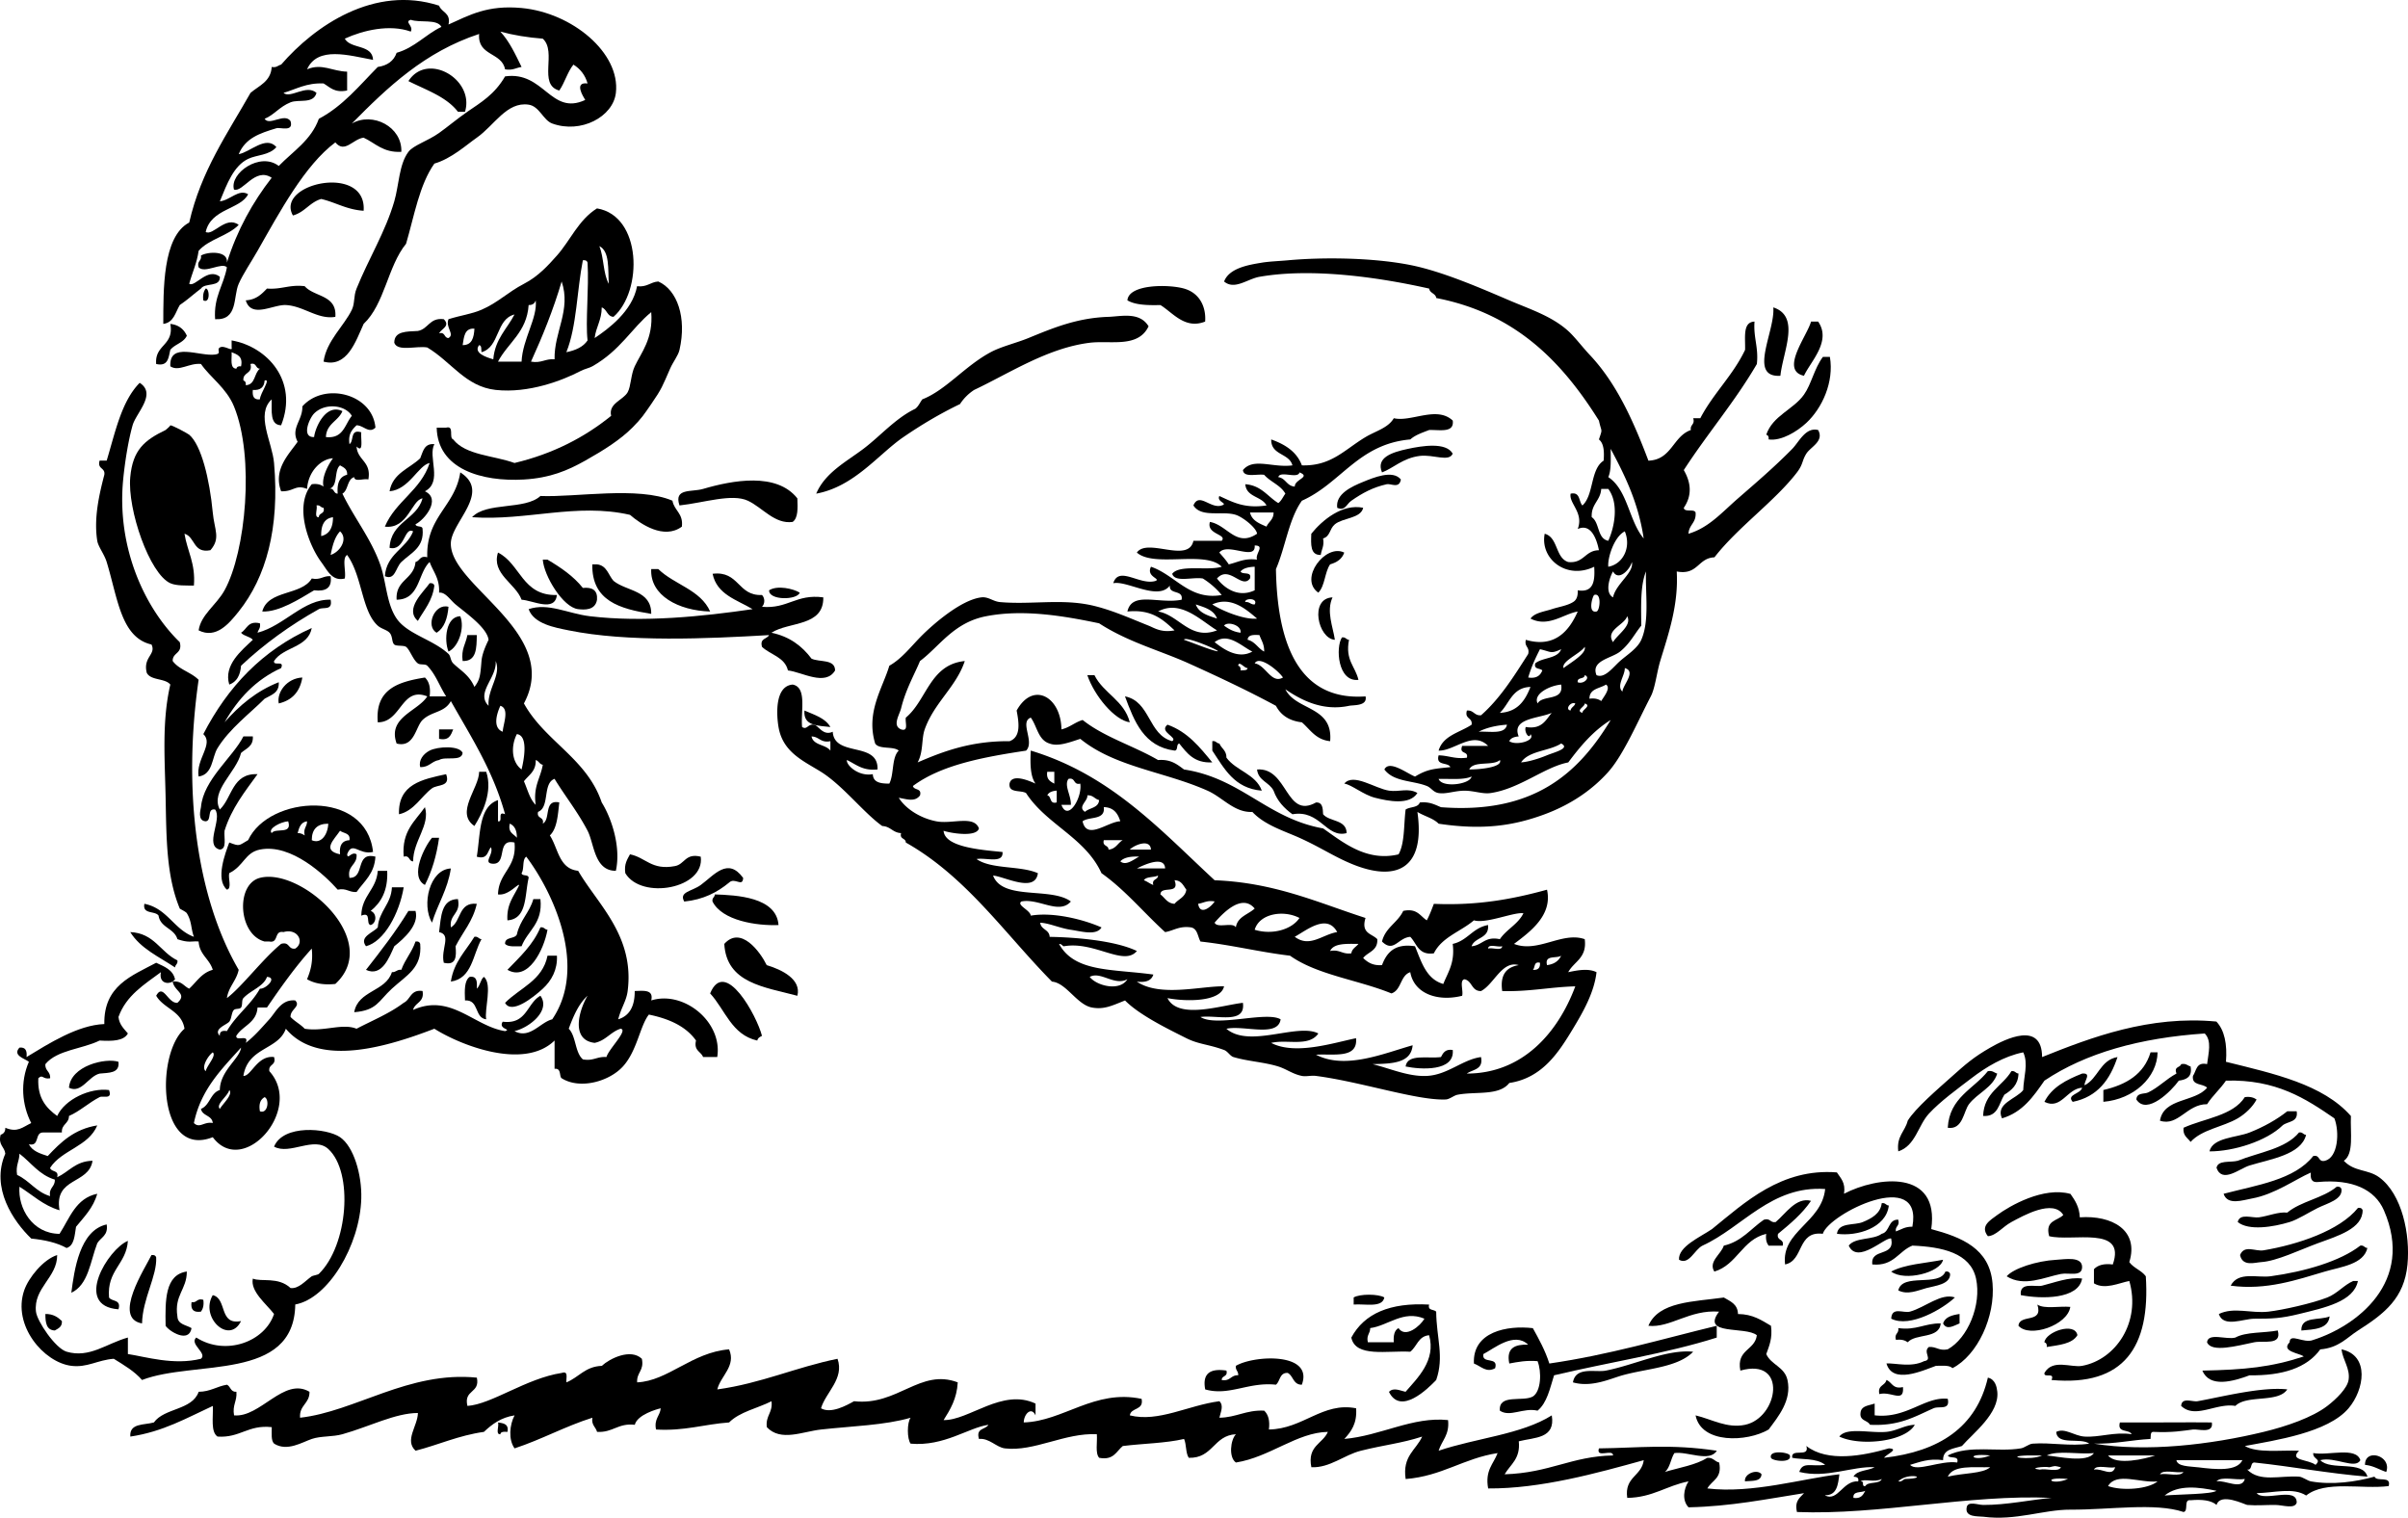 <svg xmlns="http://www.w3.org/2000/svg" viewBox="0 0 322.08 202.998"><path d="M67.555 10.218c5.222-.752 6.089 5.305 10.721 3.152-.262-.458-1.555-2.443.315-2.207-.327-1.145-.985-1.958-1.892-2.522-.8.987-1.158 2.415-1.892 3.468-2.909-.783-.27-5.181-2.207-6.937-2.046-.16-3.942-.472-5.676-.945 1.215 1.309 2.009 3.037 2.838 4.73-.74.1-1.184.498-2.208.314-.422-2.309-3.711-1.754-3.468-4.729-7.274 2.396-12.229 7.11-17.027 11.982 2.776-1.606 6.76.435 6.622 3.783-2.447.135-3.464-1.16-5.044-1.892-1.431.163-2.518 2.158-3.784.631-4.081 3.038-7.419 9.262-10.405 14.504-.867 1.52-1.955 3.123-2.522 4.413-.76 1.726-.055 4.905-3.154 4.73-.213-3.051 1.154-4.522 1.577-6.937-.669-.732-2.933.869-3.784 0-.26-.891.444-.817.315-1.577.944-.553 3.684-.661 3.469.947 1.385-4.396 3.462-8.1 5.991-11.352-2.232-1.484-3.86 2.015-5.045 1.577-.622-2.181 3.505-5.082 5.991-3.154 1.917-1.972 4.333-3.445 5.36-6.306 3.23-1.709 5.427-4.452 7.883-6.936 1.287-.185 2.141-.802 2.522-1.892 2.451-.702 3.852-2.455 5.991-3.468-.584-1.099-2.858-.506-4.099-.947-.925.269.411.794 0 1.577-2.826-1.016-6.383-.177-8.828.945.785 1.423 3.692.722 3.784 2.838-3.268-.607-7.42-1.865-8.829 1.261 2.016-.84 3.352.268 5.36.315v2.522c-1.709.344-2.287-.445-3.153-.945-2.306-.099-3.647.767-5.36 1.261.932.813 3.059-1.201 4.415 0-.405 1.524-2.377.821-3.468 1.261-1.505.606-2.184 1.68-3.469 2.207.618 1.002 2.685-.852 3.469.315.432 1.499-1.373.789-1.892.946-2.223.671-4.149 1.31-5.044 3.469 1.544-.271 3.639-2.546 5.044-.947-.987 1.128-2.618 1.016-3.783 1.577-1.911.92-2.8 3.256-3.784 5.676 1.362-.122 2.538-1.715 3.784-.946-1.003 2.027-4.972 1.903-5.676 5.045.98.575 2.692-2.236 4.415-.947-1.444 1.5-3.991 1.895-5.36 3.469-.233 1.657-.861 2.922-1.261 4.413.793.486 2.459-2.246 4.099-.945.08 1.446-1.977.755-2.522 1.577-.958.722-1.83 1.533-2.837 2.207-.593.984-.804 2.35-2.207 2.522.017-4.443-.137-11.664 3.468-13.557 1.583-6.931 5.125-11.902 8.198-17.342 1.131-.972 2.709-1.495 2.838-3.468.659.134.834-.217 1.261-.315C42.095 3.454 50.068-2.049 58.73.756c.329.932 1.596.926 1.261 2.522C62.8 2.02 65.197.645 69.765 1.071c6.758.628 13.231 6.008 12.612 11.351-.372 3.204-4.681 5.494-8.513 4.099-1.208-.44-1.707-2.306-3.154-2.522-2.922-.439-4.593 2.78-6.937 4.414-1.388.967-3.391 2.808-5.675 3.469-2.004 2.831-2.688 6.981-3.784 10.721-2.459 3.006-2.859 8.071-5.675 10.719-1.05 2.29-2.189 5.898-5.36 5.046.378-2.77 2.749-4.779 3.783-6.937.424-.883.203-1.777.631-2.838 1.611-3.994 3.849-7.563 5.045-11.666.63-2.166.624-4.929 1.892-6.622.654-.873 2.58-1.442 4.099-2.522 1.12-.796 2.422-1.897 3.784-2.838 1.824-1.26 3.625-2.29 5.042-4.727z" clip-rule="evenodd" fill-rule="evenodd"/><path d="M62.195 14.947h-.945c-1.555-2.018-4.247-2.901-6.622-4.099 2.545-3.964 8.893-.211 7.567 4.099zM48.637 28.19c-2.27-.147-3.718-1.118-5.675-1.577-1.545.451-2.208 1.787-3.784 2.207-2.412-4.305 9.912-6.977 9.459-.63zM44.854 42.379c-2.36.396-4.234-1.459-6.622-1.577-1.721-.085-4.615 1.834-5.36-.63 1.392-.081 2.117-.826 2.838-1.577 1.939.153 3.012-.561 5.044-.315 1.273 1.46 4.327 1.139 4.1 4.099zM27.512 38.595c.514-.055.637 2.063-.315 1.577-.101-.731.05-1.211.315-1.577zM161.2 43.01c-2.726 1.085-4.344-1.211-5.991-2.208-1.722.04-3.362 0-4.414-.63.177-2.181 5.505-2.16 7.567-1.577 2.18.62 2.97 2.56 2.83 4.415zM237.19 41.118c3.683 1.202 1.283 5.905.946 9.144-4.4.271-.67-6.002-.95-9.144zM153.63 43.64c-1.403 2.949-5.093 1.861-7.882 2.207-5.641.701-10.768 4.095-15.45 6.307a6.4 6.4 0 00-1.892 1.891c-2.641 1.27-5.112 2.734-7.567 4.415-3.328 2.277-6.572 6.638-11.666 7.567 1.18-2.801 4.018-4.266 6.306-5.99 2.268-1.71 4.288-4.088 6.937-5.36.426-.311.63-.842.946-1.261 3.162-1.239 5.671-4.44 9.144-6.307 1.421-.764 3.41-1.223 5.045-1.891 3.286-1.343 6.501-2.703 10.72-2.838 1.65-.054 4.15-.716 5.35 1.26zM243.18 43.01c1.819 2.622-.995 5.321-1.892 7.251-3.265-.721.443-5.353.946-7.251h.94zM22.782 43.324c1.132.13 1.813.711 2.208 1.577-.421.946-1.603 1.13-2.208 1.893-.25 1.011-.262 2.259-1.892 1.891-.221-2.638 2.422-2.413 1.892-5.361z" clip-rule="evenodd" fill-rule="evenodd"/><path d="M30.98 45.532c4.796.839 8.959 5.456 6.622 11.351-1.529-.047-1.239-1.914-1.261-3.468-2.184 2.013.069 5.692.315 8.513.762 8.738-1.078 15.295-4.729 19.864-1.312 1.642-3.034 3.697-5.36 2.522.314-2.114 2.372-3.379 3.468-5.36 2.846-5.141 4.045-17.825 1.261-24.594-1.022-2.486-3.172-3.868-4.414-5.676-1.562-.17-2.952 1.073-4.099.315-.178-3.343 3.891-1.291 5.991-1.577.97-.131.132-.645.631-.945.611-.367 1.762.663 1.577 0-.002-.315-.002-.629-.002-.945zm.63 3.784c.07-.247.265-.367.631-.316.288-1.338-.515-1.587-1.261-1.892.054.893-.272 2.163.63 2.208zm.947 1.577c.246.069.366.263.315.63 1.314-.052 1.1-1.632 1.892-2.207-.626-.004-.401-.861-1.261-.631.331 1.383-1.067 1.035-.946 2.208zm1.261 1.261c-.089.824.115 1.356.946 1.261.013-.798 1.548-2.825.63-2.522-.059.886-.548 1.343-1.576 1.261zM243.81 47.739h.947c.573 3.376-1.046 6.865-3.153 8.828-1.262 1.175-3.388 2.457-5.045 2.208.052-.367-.069-.562-.315-.631.857-2.548 3.645-3.368 5.045-5.36.99-1.396 1.37-3.486 2.53-5.045z" clip-rule="evenodd" fill-rule="evenodd"/><path d="M28.142 73.594c-2.345.454-2.006-1.776-3.468-2.207.378 2.354 1.499 3.967 1.261 6.937-1.034-.021-2.339.052-3.154-.315-2.787-1.256-5.754-9.865-5.359-14.188.333-3.663 1.912-4.944 4.729-6.306.082-.04.716-.631.63-.631.307 0 2.355 1.12 2.523 1.261 1.619 1.366 2.733 5.959 3.153 10.405.221 2.337 1.085 3.444-.315 5.044zM56.52 66.658c-1.479.208-1.947 4.144-5.044 3.784 1.43-3.405 4.815-4.855 5.991-8.514-1.5.292-2.741 3.562-5.36 3.783.413-2.423 2.65-3.025 4.099-4.414.376-.885.512-2.01 1.892-1.892-.906 1.704 1.161 5.041-1.261 6.306 2.233 1.051-.08 3.833-1.261 4.415.071.455.941.11.945.63.243 2.499-1.544 3.175-2.838 4.415-.758.728-.83 2.508-2.207 1.893.233-3.025 2.861-3.655 3.783-5.992-1.211-.675-1.094 2.682-3.153 2.208.159-3.52 3.618-3.74 4.414-6.622zM194.31 60.667c-.49 1.178-2.576.086-4.413.315-2.266.282-3.528 1.636-5.045 2.207-.847-1.991 1.329-2.698 3.468-3.152 1.85-.397 5.09-.937 5.98.63zM178.86 67.919c-.264-1.853 1.952-2.852 3.469-3.469 1.367-.557 3.962-1.66 5.045-.314-.219 1.274-1.344.505-1.893.63-1.848.42-3.225 1.158-4.73 2.207-.66.449-.82 1.421-1.9.946zM106.02 69.81c-2.395.337-4.046-1.936-5.991-2.838-2.139-.99-5.843.273-9.144.631-.792-2.352 1.605-1.754 3.153-2.207 3.985-1.168 9.833-2.248 12.612 1.261.05 1.313.11 2.632-.63 3.153zM91.203 70.441c-2.405 1.779-5.521-.353-6.937-1.577-7.149-1.641-13.849.831-21.125.315 1.918-2.076 7.064-.924 9.144-2.838 4.674.201 13.079-1.333 17.657.63.237 1.342 1.474 1.682 1.261 3.47z" clip-rule="evenodd" fill-rule="evenodd"/><path d="M182.33 67.919c-.303 1.438-2.72 1.325-3.785 2.207-.738.612-.598 1.605-1.575 1.893.183 1.022-.216 1.466-.315 2.207-1.416.048-1.316-1.417-1.263-2.838 1.46-1.806 4.15-4.055 6.95-3.469zM179.8 73.909c-.291.865-.994 1.318-1.893 1.577-.729 1.058-.683 2.891-1.575 3.784-2.67-1.857.99-6.608 3.46-5.361zM66.609 73.909c3.017 1.502 3.231 5.808 7.883 5.676-.284 2.336-3.212.721-4.729.63-.795-2.184-4.066-3.452-3.154-6.306zM72.601 74.855h.63c1.784 1.055 3.471 2.205 4.729 3.783 1.286-.129 1.989.323 1.893 1.577-.237 1.479-1.772 1.346-2.523 1.261-2.033-.228-4.592-4.484-4.729-6.621zM79.222 75.486h.631c1.328.143 1.512 1.431 2.207 2.207 1.738 1.415 5.077 1.23 5.045 4.415-4.159-.678-7.969-1.702-7.883-6.622zM87.104 76.116h.946c2.125 2.079 5.649 2.76 6.937 5.676-4.244-.117-8.074-2.157-7.883-5.676z" clip-rule="evenodd" fill-rule="evenodd"/><path d="M95.302 76.747c3.592-.438 3.329 2.978 6.622 2.838.404.415.404 1.163 0 1.577 3.458.304 4.556-1.75 8.197-1.261.059 3.946-4.567 3.208-6.937 4.729 2.435.508 4.097 1.789 5.36 3.468 1.069.508 3.142.012 3.153 1.577-1.291 2.172-4.464.19-6.306 0-.419-1.788-2.332-2.082-3.468-3.153-.334-1.174.664-1.018.946-1.576-8.259.482-18.921.973-26.801-.631-1.838-.375-4.661-.858-5.36-2.838 2.634-.893 5.228.592 8.198.947 7.139.852 15.099.027 21.756-.947-2.095-1.257-4.775-1.939-5.348-4.73zM44.223 77.063c.22 1.587-.655 2.078-2.208 1.891-1.967 1.171-4.713 2.94-6.937 2.838.757-2.921 5.25-2.107 6.622-4.415 1.189.243 1.508-.383 2.523-.314zM57.466 78.008c.366-.051.561.069.63.315-.252 2.06-1.368 3.256-2.207 4.729-1.852-1.621.833-3.938 1.577-5.044z" clip-rule="evenodd" fill-rule="evenodd"/><path d="M106.97 79.27c-.344 1.014-4.15 1.056-4.099-.315 1.1-.71 3.24-.215 4.1.315zM44.223 80.215c.301 1.524-.991.935-1.577 1.261-3.809 2.124-7.338 4.678-10.405 7.568-.1 1.267-.57 2.163-1.577 2.522-.792-2.633 1.685-4.584 3.153-5.992-.385-.455-1.203-.479-1.577-.945.806-.456.885-1.637 2.522-1.261.133.658-.216.835-.315 1.261 3.588-.933 6.176-4.544 9.776-4.414zM178.23 79.901c-.854 1.872.064 3.938.315 5.674-2.26-.139-3.45-5.559-.31-5.674zM59.988 81.162c-.134 1.547-.552 2.81-1.577 3.468-1.547-.837-.299-3.988 1.577-3.468zM61.564 82.423c.624 1.563-.232 4.108-1.576 4.729-.627-1.568-.347-4.688 1.576-4.729z" clip-rule="evenodd" fill-rule="evenodd"/><path d="M30.034 96.611c1.971-2.233 4.234-4.175 7.252-5.36.089 1.455-1.033 1.698-1.892 2.207-1.875 1.89-4.691 3.987-6.306 6.622-.762 1.242-.594 3.514-2.522 3.783-.391-2.294 2.059-4.361.63-5.674 3.255-6.31 7.897-11.231 14.504-14.19-.502 2.652-3.802 2.504-5.045 4.415-.125.755 1.437-.175.946.945-3.395 1.548-5.77 4.112-7.567 7.255zM62.511 84.945h1.261c-.019 1.768-.037 3.536-1.892 3.468-.225-1.591.431-2.301.631-3.468zM179.49 85.26c.508-.088.541.299.945.315-.537 2.746.854 3.559 1.262 5.36-2.78.317-3.07-4.358-2.21-5.675zM145.44 90.306h.946c1.225 2.453 3.982 3.375 4.729 6.306-2.04-.28-4.74-3.553-5.68-6.306zM40.439 90.62c-.312 1.895-1.368 3.047-3.154 3.469-.299-1.487 1.079-3.375 3.154-3.469zM150.48 93.143c3.414.686 3.07 5.128 6.306 5.991.83-.516-1.849-1.233-.63-2.207 2.711.967 4.33 3.026 5.99 5.045-2.434.121-3.382-1.242-4.413-2.522-.454.07-.109.94-.63.945-4.09-.54-5.38-3.869-6.63-7.247zM107.6 95.035c1.314.579 2.784 1 3.469 2.207-1.7-.193-3.65-.135-3.47-2.207zM58.727 97.557h1.892c-.305.747-.553 1.55-1.892 1.261v-1.261zM33.818 98.502c.087 1.349-.916 1.608-1.577 2.208-.62 2.591-4.153 5.081-2.838 7.567 1.67-1.589 1.644-4.873 5.045-4.729-1.677 2.317-3.463 4.525-4.415 7.567-.097.953.351 2.451-.63 2.522-2.114-.516.365-4.073-.631-5.36-1.148-.203-.389 1.502-1.261 1.576-1.163-.07-.653-1.632-.631-1.892.315-3.674 4.263-6.669 5.676-9.46.421-.008.841-.008 1.262-.008zM162.15 99.134c.511-.088.545.298.947.316.279.665.96.931.945 1.891 1.283 1.765 3.922 2.174 4.73 4.415-3.692-.303-5.021-2.968-6.623-5.36V99.13zM61.88 100.71c-.163 1.204-2.318.415-3.153.945-1.004.153-1.32.993-2.522.946-.246-.918.417-1.773 1.261-2.207 1.066-.554 3.978-.708 4.414.31zM168.14 102.92c4.136-.299 3.805 6.697 7.883 4.415.886-.047.909.771.946 1.575.859 1.031 3.116.667 3.152 2.523-2.752.708-3.52-3.174-7.253-2.523-1.094-.797-2.024-1.758-2.522-3.152-.56-1.14-2.06-1.32-2.21-2.85zM63.457 110.48c-2.617-1.774.619-5.041.631-7.252h.945c.905 2.65-.508 5.55-1.576 7.25zM59.672 103.55c.637 1.736-1.16 1.35-1.892 1.892-1.414 1.047-2.427 3.052-4.414 3.468-.139-4.03 3.114-4.67 6.306-5.36zM189.58 106.07c-1.041 1.663-3.878 1.088-5.677.63-1.55-.394-3.094-1.733-4.099-1.891 1.216-1.467 4.113.664 5.99.945 1.36.2 2.56-.41 3.79.31zM56.835 107.96c.733 2.419-1.584 4.508-1.577 7.252-.626-.004-.401-.86-1.261-.631-.291-3.44 1.541-4.76 2.838-6.62zM58.727 112.06c-.332 2.402-.967 4.5-1.892 6.306-2.131-1.118-.001-5.213.945-6.306h.947zM84.267 114.27c2.104.419 2.878 2.167 5.991 1.576 1.346-.23 1.375-1.777 3.468-1.261.597 4.268-7.93 5.821-10.089 2.207-.184-1.24.27-1.84.63-2.53zM60.303 116.16c-.423 2.835-1.76 4.756-2.522 7.251-1.421-2.37-.335-7.12 2.522-7.25zM91.519 120.58c-.747-1.301 1.032-1.35 2.207-2.208 1.815-1.326 3.617-3.771 5.676-.945-.074 1.315-1.118-.143-1.892.63-1.559 1.28-3.409 2.27-5.991 2.53zM50.529 116.48h1.261c.121 2.642-.816 4.229-2.207 5.36.827.29.827 1.6 0 1.891-.713-.127.167-1.848-1.261-1.261.05-2.69 2.019-3.45 2.207-5.99z" clip-rule="evenodd" fill-rule="evenodd"/><path d="M53.997 118.68c-.589 3.512-2.619 7.258-5.044 7.883-.969-1.276.983-1.813 1.576-2.522.172-2.245 1.775-3.06 1.892-5.36h1.576zM104.13 123.73c-2.936.117-7.548-.586-8.829-3.152-.089-.509.298-.542.315-.946 2.874.1 8.254.34 8.514 4.1zM61.25 120.26c.432 2.008-1.181 1.974-.946 3.783 1.402-.806 1.001-3.412 3.468-3.153-.51 2.329-1.883 3.793-2.838 5.676.128 1.389.085 2.607-1.576 2.207-.438-1.84 1.093-3.729-.63-4.1.278-2.04.251-4.38 2.522-4.42zM71.339 120.26h.945c.342 3.284-1.704 4.182-2.522 6.306-.838-.002-1.801.119-2.208-.315-.048-.993 1.278-.613 1.577-1.261.409-1.92 1.705-2.93 2.208-4.74zM55.574 121.84c.518 1.853-1.518 3.684-2.838 4.729-.668 1.496-1.664 4.138-3.784 3.154 1.984-2.535 3.962-5.077 5.675-7.883h.947zM72.285 124.04c.51-.088.543.298.946.316-.489 2.736-2.613 6.957-5.36 5.36 1.646-1.72 3.415-3.31 4.414-5.68zM17.422 124.67c3.227.138 4.03 2.697 6.306 3.785.088.51-.298.543-.315.945-2.142-1.43-4.621-2.52-5.991-4.73zM63.457 125.3c.509-.089.543.298.946.315-1.175 2.084-1.247 5.27-4.099 5.675.402-2.65 2.003-4.1 3.153-6zM106.65 133.19c-4.392-1.18-9.474-1.667-9.774-6.938 2.203-2.475 4.794 1.039 5.675 2.838 2.03.61 4.66 1.9 4.1 4.1zM55.574 125.93c.366-.05.561.07.63.315.274 3.241-1.811 4.176-3.784 5.991-1.822 1.676-1.996 2.902-5.044 3.152.527-2.94 4.21-2.726 5.044-5.36.566.04.666-.385 1.261-.313.495-1.39 1.415-2.36 1.893-3.78zM73.231 127.83h1.261c.09 1.882-.726 3.34-1.892 4.414-1.269 1.169-4.188 3.483-5.045 1.892 1.978-2.01 5.012-2.97 5.676-6.3zM23.413 130.98c-.487.757-2.231.776-1.892-.947-2.233 1.655-4.652 3.126-5.675 5.992.117 1.039.737 1.575 1.261 2.206-.561 1.017-2.113 1.041-3.783.946-2.322 1.146-5.689 1.248-7.252 3.153-.082.924.713.969.631 1.893-1.006.186-.975-.593-1.577 0-.134 2.655 1.063 3.98 2.522 5.044 1.029-2.231 4.395-3.801 6.937-3.469.487 1.337-.792.707-1.261.947-1.45.741-2.633 1.883-4.099 2.521.001 1.053-1.026 1.077-.946 2.207H5.756c-1.162-.006-.398 1.914-1.892 1.577.454.912 1.489 1.243 2.522 1.576 1.729-1.846 3.539-3.608 6.622-4.099-1.162 2.831-4.733 3.255-6.306 5.675.128.607 1.222.25.945 1.261 1.58-.731 2.462-2.162 4.73-2.207-.482 3.197-5.184 2.174-4.414 6.622-2.187-.65-3.612-2.063-5.36-3.152-.221 2.851 1.707 6.278 5.36 6.306 1.364-2.104 2.167-4.771 5.044-5.36-.53 1.886-1.751 3.083-2.837 4.414-.198 1.168-.219 2.513-1.261 2.838-1.284-.714-2.915-1.079-4.73-1.262-2.362-2.278-5.471-6.764-3.468-11.351-.097-.954-.976-1.126-.631-2.522.388-.137.647-.404.631-.945 1.641.684 2.298-.082 3.468-.631-1.243-2.417-1.5-5.463-.315-8.198-.604-.452-2.212-.849-1.261-1.892.831-.095 1.035.437.946 1.262 2.958-1.789 6.838-4.281 10.405-4.415-.089-5.135 3.653-6.437 6.937-8.198 1.078.51 2.243.92 2.522 2.22zM2.288 157.15c1.66.757 2.54 2.294 4.414 2.838-.208-1.153.683-1.21.63-2.208-2.102-.631-3.176-2.288-4.729-3.468-.013 1.04-.533 1.57-.315 2.84zM62.826 130.66c.985-.146 1.008.674.946 1.576.456-.386.478-1.203.946-1.576 1.186.93.035 4.462.315 5.676-1.607-.181-.925-2.648-2.838-2.523-.052-1.32-.109-2.64.631-3.16zM101.92 138.55c-.281.14-.564.276-.631.63-3.437-.768-4.289-4.119-6.306-6.306 1.993-4.85 6.266 3.03 6.936 5.68zM296.47 136.66c1.06 1.148 1.447 2.968 1.262 5.36 6.399 1.588 12.973 3.002 16.712 7.252-.098 2.215.435 5.06-.947 5.99 1.429 1.505 3.22 1.102 4.73 2.207 3.074 2.253 4.167 7.686 3.783 11.668-.434 4.496-3.036 6.54-6.621 8.828-1.463.933-2.563 2.323-5.045 2.521-1.805 2.505-5.089 3.528-9.459 3.469-2.146.798-5.333 1.729-6.306-.63 5.681-.113 9.197-.458 13.559-1.893-.608-.46-3.102-.662-1.893-1.892.016-1.305 1.893.215 3.153-.315 5.827-1.852 13.623-7.77 9.458-17.342-1.202-2.765-4.183-4.211-8.828-3.783-.83.095-1.034-.437-.945-1.262-2.039.876-4.812 2.916-7.883 3.468-1.219.22-3.268.96-3.783-.63 4.499-1.177 9.482-1.868 11.981-5.045.97-.234.605.865 1.575.63 1.742-.422 1.98-3.82 1.262-5.676-3.862-2.653-7.797-5.234-14.504-5.044-.761 1.131-1.787 1.996-2.522 3.153-2.701-.029-3.863 3.014-6.306 2.207.499-3.074 4.698-2.449 6.306-4.414-.561-.595-2.079-.233-1.892-1.576.473-.685.415-1.898 1.892-1.577.178-1.495.654-3.104-.314-4.1-8.664.587-15.898 2.601-21.441 6.307-1.468 2.106-2.913 4.233-5.676 5.044-.941-1.979 1.946-2.61 2.838-3.783.041-1.689.723-3.533 0-5.045-2.604.521-5.004 1.99-6.937 3.47-1.888 1.443-4.157 3.085-5.675 4.729-1.463 1.582-1.796 4.304-4.1 5.045-.256-2.043.91-2.663 1.262-4.099.997-1.646 4.017-4.23 5.99-5.99 1.696-1.513 2.781-2.487 5.044-3.784 1.98-1.134 6.925-3.608 6.938 1.262 6.55-2.63 14.34-5.6 23.32-4.75zM194.31 140.44c.283 2.915-4.306 2.625-6.306 2.208.247-1.75 2.976-1.02 4.73-1.261.29-.56.59-1.1 1.58-.95z" clip-rule="evenodd" fill-rule="evenodd"/><path d="M287.64 140.75h.945c-.045 3.343-3.169 6.272-7.251 6.622v-1.577c3.07-.71 5.44-2.12 6.31-5.04zM278.81 145.17c1.831-.902 2.073-3.393 4.414-3.783-.988 3.004-2.661 5.325-5.99 5.99-.893-.984 1.061-1.036 1.261-1.892-2.037.126-2.793 3.008-5.045 1.892.984-1.958 2.938-2.947 5.045-3.784 1.34-.12.24 1.02.33 1.57zM15.845 142.02c.192 1.559-1.28 1.453-2.522 1.576-1.504.363-2.428 2.718-4.099 1.893.223-2.95 4.91-4.03 6.621-3.47zM293 142.65c.254 1.41-.561 1.751-1.577 1.892-.961 1.354-4.273 4.679-5.674 2.521.042-.957 1.063-.699 1.575-.945 1.39-.666 2.441-1.807 3.783-2.522-.36-.991.495-.766.632-1.261.67-.14.84.21 1.27.31zM267.14 143.59c-.576 1.877-2.665 2.621-3.783 4.1-.732.966-.813 3.465-2.838 3.153.237-4.072 3.457-5.161 5.36-7.568.66-.13.84.22 1.26.32zM269.98 143.59c-.044 1.533-.93 2.224-1.893 2.838-.729 1.161-.813 2.971-2.838 2.838.118-3.141 2.566-3.95 3.784-5.991.51-.09.55.3.95.31zM301.83 147.06c-.523.987-1.504 1.926-2.522 2.522-1.977 1.161-4.798 1.479-6.306 3.154-.398-.547-1.066-.827-.945-1.892 2.821-1.277 6.601-1.598 8.198-4.099.72-.1 1.2.06 1.57.32zM307.19 148.64c.253 1.514-1.214 1.309-1.891 1.893-2.132 2.093-6.577 3.487-9.775 3.468.435-1.864 3.609-1.831 5.36-2.522 1.911-.754 3.668-1.742 5.045-2.838h1.27zM39.493 174.49c-.161 10.334-13.497 7.389-20.495 10.089-1.026-1.181-2.423-1.991-3.783-2.838-2.165.163-3.54 1.212-5.675.945-3.696-.459-7.907-5.405-6.307-10.089.59-1.728 2.586-4.154 4.414-4.729.021 3.009-3.192 4.382-2.837 7.567.142 1.277 2.593 4.916 4.099 5.36 3.074.907 5.349-1.111 8.197-1.893v2.207c2.345.358 6.16 1.542 9.774.631.893-.741-1.598-1.97-.63-2.838 3.916 2.5 9.16.59 10.405-3.152-1.028-1.338-3.203-3.03-2.837-4.73 1.124.474 3.383-.289 5.045 1.261 1.093.126 1.935-.941 2.838-1.576.108-.076.82-.192.945-.314 3.908-3.804 4.663-13.608 1.261-16.712-1.915-1.746-5.148.859-7.252-.314 1.236-3.002 7.04-2.483 8.829-1.261 1.805 1.231 2.929 4.974 2.838 8.196-.179 6.31-4.446 13.39-8.829 14.18zM308.45 151.79c-.653 2.668-4.805 3.253-7.567 4.1-1.324.405-3.655 2.449-4.415.314.188-1.073 1.84-.683 2.838-.946 2.854-1.139 6.401-1.587 8.198-3.783.51-.09.54.3.95.32zM245.7 156.83c.497.765 1.177 1.346.946 2.838 4.454-2.317 12.817-3.32 11.666 4.729 4.053 1.086 7.795 2.578 8.198 7.252.385 4.448-1.998 9.623-5.36 11.351-.405-.435-1.369-.312-2.207-.315-1.819.657-5.8 2.507-6.621-.314 1.187-.077 3.293.571 5.044-.315 1.214-.175-.242-1.219.632-1.893 1.015-.069 1.334.559 2.522.315 2.675-1.475 4.543-5.939 3.783-9.459-.745-3.45-4.574-4.248-8.514-4.413-1.879.748-2.468 2.786-5.36 2.522-.267-2.267 3.078-.918 2.523-3.47-.815-.241-4.51 3.541-5.676.947.859-1.137 3.271-.724 4.413-1.577 1.112-.255.809-1.925 2.208-1.893.261.892-.445.817-.315 1.577.7-.245 1.229-.662 2.207-.631 1.48-8.006-11.189-1.727-11.982.946-3.464-.417-2.504 3.59-5.044 4.1-.544-4.454 4.91-5.587 5.36-10.091-7.211-.482-11.057 5.128-16.396 7.568-1.068.508-1.811 2.667-3.153 1.891-.122-1.758 2.825-3.016 4.414-4.099 4.37-3.54 9.26-8.17 16.71-7.58zM313.18 159.04c.183 1.399-1.882 1.898-3.153 2.522-1.201.59-2.647 1.547-3.783 1.892-2.184.665-5.463 1.199-6.938 0 .265-1.233 1.932-.506 2.838-.631 1.268-.173 2.62-.768 3.784-.63 1.832-1.53 4.803-1.923 6.621-3.468.36-.04.56.08.63.32zM276.92 159.67c.605.866 1.206 1.737 1.262 3.152 4.299-.303 7.958 1.71 6.621 5.991.571.796 1.631 1.102 2.208 1.892.618 9.447-2.896 14.762-12.612 13.874.489-1.121-1.072-.189-.946-.945 1.112-1.929 3.563-.673 5.045-.947 4.466-.826 7.9-5.813 6.306-11.351-1.329.248-3.269 1.209-4.729.315v-1.892c.509-.542 1.318-.783 2.521-.63 1.836-5.264-5.448-3.013-8.514-3.785-.577-2.154 1.125-2.027 1.893-2.837-1.346-2.172-5.329.081-6.937.945-1.2.646-2.047 1.836-3.152 1.892-1.079-1.36.307-2.125 1.261-2.837 1.66-1.22 6.17-3.82 9.77-2.82z" clip-rule="evenodd" fill-rule="evenodd"/><path d="M242.23 160.62c-1.193 1.75-2.802 3.085-4.415 4.415-.234.97.866.605.631 1.577h-1.892c-.265-.367-.416-.846-.315-1.577-3.223.771-3.868 4.118-6.936 5.045-.85-1.325.92-2.326 1.26-3.468 2.394-.551 3.618-2.269 5.36-3.47.892-.26.817.445 1.578.315 1.34-1.12 2.74-3.38 4.73-2.84zM251.69 160.93c.51-.089.544.297.947.315-.352 3.014-4.257 4.146-6.938 3.783.194-1.57 2.35-1.095 3.468-1.577 1.09-.45 2.35-1.09 2.52-2.51zM315.38 161.56c.367-.051.561.07.632.315.005 2.459-3.314 3.431-5.992 4.414-2.36.868-5.505 2.395-7.566 2.522-.861.055-2.51.636-2.838-.945.582-1.425 2.049-.442 3.153-.631 4.57-.77 10.16-2.62 12.62-5.67zM14.269 163.77c.238 1.498-.795 1.727-1.261 2.521-.935 2.428-1.175 5.552-3.468 6.622.394-2.99 1.091-8.34 4.729-9.14zM17.106 165.98c-.218 3.145-2.825 3.901-2.522 7.567.367.58 1.673.22 1.261 1.577-6.068-.43-1.383-8.08 1.261-9.15zM316.65 166.92c-.503 2.2-3.523 2.518-5.677 3.153-3.718 1.096-7.84 2.541-12.611 1.891 1.023-1.948 3.542-1.011 5.36-1.261 4.489-.616 9.278-1.986 11.981-4.098.51-.08.54.31.95.32zM20.259 167.87c.367-.051.562.069.631.314.129 2.481-1.818 5.511-1.892 8.829-3.998-.69.419-7.4 1.261-9.14zM259.89 168.5c-.349 1.716-5.156 2.933-6.936 1.577 1.85-.99 4.57-1.11 6.94-1.58zM278.49 169.45c.009 1.393-1.757.737-2.838.947-2.163.42-4.928 1.787-7.251.314.894-1.054 3.997-2.061 6.621-2.207 1.15-.06 3.44-.5 3.47.95zM24.989 170.08c-.001 2.417-1.703 3.13-1.261 5.99.045 1.111 1.183 1.129 1.892 1.576-.354 2.073-3.013.413-3.468-.315-.06-3.43-.092-6.83 2.837-7.26z" clip-rule="evenodd" fill-rule="evenodd"/><path d="M260.84 170.39c.032 1.423-2.061 1.592-3.153 1.891-1.189.326-2.534.955-3.784.316.544-2.399 5.476-.409 6.306-2.522.35-.05.55.07.62.31zM278.49 171.02c-.476 2.784-5.447 2.747-8.198 2.207-.212-1.828 1.95-1.046 2.838-1.262 1.64-.4 3.64-1.2 5.36-.95zM315.38 171.34c-.557 2.774-4.481 3.578-7.883 4.415-2.41.592-3.631.631-5.99.63-1.451 0-4.118 1.24-4.73-.63 2.016-.978 4.306-.054 6.622-.315 1.93-.219 5.912-1.119 7.883-1.893 1.34-.526 2.243-1.685 3.468-2.207h.63zM28.458 173.23c1.961.456.77 4.064 3.784 3.469-1.583 3.23-5.552-.52-3.784-3.47zM185.16 173.54c-.261 1.422-2.534.829-4.1.947v-.947c.81-.49 3.3-.49 4.1 0zM261.47 173.54c-1.51 1.464-5.993 4.133-8.513 2.838.079-1.657 1.63-.692 2.522-.945 2.07-.59 4.13-2.51 5.99-1.9zM229.94 175.44c-3.948-.306-6.532 2.2-9.46 1.891 1.368-3.256 6.038-3.211 10.09-3.783.859.508 1.86.872 1.893 2.208 1.984.013 3.157.837 4.414 1.575.224 1.695-.249 2.694-.631 3.784.637 1.444 2.448 1.69 2.838 3.469.597 2.712-1.248 4.908-2.522 6.621-2.88 1.692-9.017 1.938-9.773-1.892 2.191.523 4.197 1.771 6.62 1.261 4.454-.937 5.762-9.056-.63-7.251-.548-2.861 1.954-2.672 2.206-4.73-1.49-1.24-7.53.09-5.05-3.16zM27.196 173.86c.101.731-.05 1.211-.315 1.577-.987.146-1.407-.274-1.261-1.262.759.12.686-.58 1.576-.32zM185.79 186.16c.598-.627 1.49-.154 2.208 0 1.595-1.846 4.103-4.199 3.152-7.568-1.454.121-1.627 1.525-2.522 2.208-3.082-.178-7.322.806-7.883-1.893 1.725-3.215 5.176-4.705 10.405-4.413-.217.847.651.607.946.945.033 3.546 1.096 6.002 0 9.144-1.15 1.2-4.77 4.75-6.32 1.58zm-2.52-8.52c.008.743-.543.93-.314 1.893h3.468c-.065-.907.08-1.603.632-1.893.929 1.409 2.932-.309 3.468-1.261-2.84-1.19-4.89.96-7.26 1.26zM272.5 174.49c.941.633 2.974.177 4.413.313-.357 2.462-5.468 4.205-6.936 2.522.15-1.64 3.36-.22 2.53-2.83zM6.071 175.75c1.06-.009 1.668.434 2.208.945.053.789-.485.986-.946 1.262-1.121-.04-1.27-1.04-1.262-2.21zM262.1 175.75v1.261c-.807.326-1.723.943-2.208 0 .29-.87 1.2-1.11 2.21-1.26zM311.6 176.07c-.19 1.702-2.051 1.734-3.784 1.893-.08-1.96 2.46-1.32 3.78-1.89zM259.58 177.01c-.197 2.113-3.317 1.307-4.413 2.522-.366-.264-.846-.415-1.577-.315-.261-.892.444-.817.315-1.577 2.43.33 3.54-.66 5.68-.63z" clip-rule="evenodd" fill-rule="evenodd"/><path d="M229.62 177.33v1.577c-6.782 2.152-14.547 3.323-21.757 5.045-.556 1.757-.934 3.69-2.207 4.729-1.923-.44-3.69.922-5.045 0-.192-2.294 3.064-1.139 4.414-1.892 1.111-.702 1.191-3.307.631-4.729-1.49-.124-2.633.102-3.784.315-.434-2.116.79-2.573 2.522-2.523-1.867-1.786-4.579.543-5.99 1.262-.239 1.396 2.062.251 1.576 1.892-1.17.644-1.846-.245-2.838-.63-.212-4.263 4.46-5.13 7.883-4.73.826 1.487 1.647 2.977 2.207 4.73 8.01-1.16 15.04-3.27 22.4-5.05zM277.86 178.59c-.711 1.182-2.474 1.311-4.1 1.576.052-.365-.07-.561-.315-.63.16-1.39 4.07-2.77 4.42-.95zM304.66 177.96c.58 2.045-1.894 1.317-3.152 1.576-2.254.462-5.729 1.432-6.307 0 .126-1.346 2.643-.302 3.783-.631 1.43-.79 3.84-.59 5.68-.95z" clip-rule="evenodd" fill-rule="evenodd"/><path d="M226.47 180.8c-2.059 2.118-6.129 2.225-9.46 3.152-1.592.443-4.111 1.665-6.621.946.367-2.167 2.984-1.296 4.413-1.576 3.87-.76 8.15-2.88 11.67-2.52zM174.13 185.21c-1.17.014-1.13-1.182-1.893-1.575-1.104-.054-.993 1.108-1.576 1.575-3.706-.396-6.226 1.545-9.459.631-.417-2.204.742-2.831 2.837-2.521.229.859-.626.635-.63 1.261 1.152.208 1.209-.683 2.207-.631.04-.564-.387-.665-.315-1.262 2.47-1.45 10.42-1.82 8.83 2.51zM252.32 184.58c.757.294.835 1.268 2.206.945.186 2.199-1.57.515-3.152.945-.28-1.21.77-1.11.94-1.88zM305.93 185.84c-1.205 1.843-5.42.677-6.938 2.207-2.565-.435-5.373 1.799-7.251 0 .075-1.214 1.5-.503 2.206-.63 3.25-.59 8.6-1.96 11.98-1.58zM260.52 187.1c.34 1.576-1.133.929-1.893 1.261-2.43 1.062-4.552 2.417-8.513 2.207-.317-.629-1.395-.498-1.261-1.577.072-.976 1.117-.982 1.891-1.261v1.577c4.27.49 6.7-2.54 9.77-2.21zM66.609 190.26c.732.107 1.478.204 1.261 1.262-.448-.027-.893-.053-.946.313-.683.06-.142-1.11-.315-1.57zM256.11 190.57c-1.256 2.274-7.306 2.91-10.089 1.577.971-1.303 4.133-.424 6.306-.63 1.4-.14 2.37-.88 3.78-.95zM239.4 194.67c.319 1.081-2.368.752-2.522.316-.33-1.08 2.36-.75 2.52-.32zM319.17 196.88c-.954-.306-1.689-.832-2.838-.945-.04-2.27 3.61-1.25 2.84.94zM235.61 197.19c-.056.997-1.248.856-2.208.947-.15-1.02 1.64-1.7 2.21-.95zM141.65 126.25c2.09 3.827 7.119 3.337 12.612 4.1-.239.812-1.007 1.096-2.207.945 3.097 2.109 8.611.573 11.667.631-.436 2.086-5.068 2.069-7.568 1.577 1.454 2.92 7.186.954 10.09.63.391 2.912-3.459 1.587-5.676 1.893 2.114 1.39 8.847-.813 10.721.315-.369 2.469-4.929.745-7.253 1.261 3.079 2.642 9.531-.813 12.298.63-1.274 1.846-4.232.74-6.308 1.262 3.229 1.673 8.334-.015 11.352-.63.257 2.777-2.983 2.061-5.359 2.206 3.952 2.062 9.211-.231 12.927-1.261-.208 2.419-2.79 2.463-5.36 2.522 2.346.581 4.795 1.694 7.253 1.577 2.796-.135 4.779-2.194 7.253-2.522.337 1.705-1.102 1.633-1.893 2.206 7.458-.004 12.192-5.463 14.504-11.666-3.374.094-6.2.736-9.775.63-.315-2.206.583-3.201 2.208-3.468-2.237-.655-3.304 2.579-5.044 3.468-1.286.024-1.161-1.362-2.208-1.575-.705.135-.127 1.554-.316 2.207-3.265.822-6.426-.27-6.937-3.154-1.354.433-1.168 2.406-2.522 2.839-4.398-1.803-9.938-2.464-13.558-5.045-4.132-.493-7.808-1.441-11.981-1.893-.378-.672-.385-1.717-1.261-1.892-1.591-.224-2.302.432-3.468.63-2.867-2.598-5.313-5.616-8.513-7.882-2.166-4.771-7.372-6.501-10.09-10.72-.733-.423-2.356.044-2.207-1.261.305-1.451 2.845-.273 3.468 0-.693-.989-.718-2.646-.63-4.415 10.733 3.245 17.332 10.626 24.594 17.342 8.088.319 13.82 2.996 20.18 5.045-.638 2.109.866 2.076 1.577 2.838.092 1.564-1.257 1.688-1.892 2.522.596.561 1.272 1.039 2.522.945.634-1.678 1.693-2.93 4.413-2.522.857 2.086 1.497 4.39 3.784 5.045.627-1.579 1.579-2.835 1.261-5.36 1.986-.433 2.673-2.163 4.729-2.522.166 1.849-1.776 1.587-2.207 2.838 1.452-.124 1.778-1.375 3.784-.945.885-1.322 2.426-1.988 3.152-3.469-1.289-.188-5.005 1.444-6.621.946-1.755 1.504-4.282 2.232-5.36 4.414-2.078.291-2.269-1.304-3.153-2.207-1.647.122-2.203 2.176-3.782.63.441-1.869 2.101-2.523 2.837-4.098 1.864-.395 2.254.688 3.153 1.261.371-.681.653-1.448.945-2.208 5.936.26 10.684-.667 15.134-1.891.771 3.432-2.299 5.661-4.413 7.251 3.18 1.255 6.461-1.694 9.459-.63.327 2.534-1.443 2.972-2.208 4.413 1.189-.247 2.672-.552 3.785 0-.316 2.752-1.812 5.346-3.153 7.568-1.922 3.186-4.11 6.587-8.514 7.252-1.373 1.76-4.498 1.098-6.937 1.576-.479.094-1.047.608-1.576.63-3.812.158-11.351-2.376-17.342-3.151-.657-.087-1.33.115-1.892 0-1.263-.261-2.042-.915-3.153-1.262-1.909-.595-4.092-.688-5.992-1.261-.461-.141-.751-.76-1.26-.947-2.076-.764-3.392-.745-5.045-1.575-2.499-1.256-6.278-3.095-8.198-5.046-1.731.684-2.786 1.241-4.414.946-2.02-.366-3.438-3.308-5.36-3.469-6.314-6.402-11.425-14.011-19.549-18.602-.004-.628-.86-.402-.63-1.262-1.113-.044-1.41-.903-2.523-.946-2.503-1.784-5.27-5.424-8.198-7.252-2.339-1.46-5.099-2.603-5.675-5.991-.268-1.569-.528-5.479 1.892-5.675 1.95.362 1.064 3.56 1.261 5.675.687.431.738-.424 1.576-.314.609.078 1.214 1.56 2.523.945.217 3.461 6.128 1.229 5.99 5.045-1.998.212-2.878-.694-4.098-1.262-.122.658 1.53 2.244 3.468 1.893.037 1.12 1.043 1.268 2.208 1.262.646-1.246.297-3.487 1.261-4.415-.738-.627-2.615-.117-3.153-.945-1.267-4.188.987-7.362 1.892-10.405 1.726-.976 2.924-2.62 4.414-4.099 1.307-1.298 5.1-4.702 7.882-5.044.96-.12 1.56.546 2.522.63 3.97.346 7.828-.393 11.667.315 2.774.512 5.657 1.827 8.198 2.838.777.31 1.684.966 3.469.63-1.524-1.417-3.032-2.853-6.306-2.522.617-2.765 4.211-.974 7.252-1.577.247-1.404-1.691-.621-1.577-1.892-1.558 2.085-5.729-.714-7.567-.315.745-2.403 3.596.363 5.676-.315.685-.304-1.309-.553-.63-1.891 3.331 1.16 5.143 4.534 9.459 3.783a10.502 10.502 0 00-2.523-2.208c-1.336-.24-3.734.582-4.099-.63.985-1.293 4.805-.364 6.622-.945-2.186-2.23-8.992.163-11.351-1.893 1.417-2.023 6.903 1.501 7.567-1.577h3.784c.765-.889-2.084-.844-1.576-2.522 2.331.413 3.514 3.458 6.306 1.577-.108-.821-1.925-2.226-2.838-2.522-1.799-.584-4.614.43-5.676-1.261.756-1.821 2.292.508 3.784 0 .932-.275-.731-.472-.315-1.261 1.737.785 3.332 1.713 6.306 1.261-.646-1.247-2.698-1.085-2.837-2.838 2.15.16 2.976 1.648 4.414 2.522.426-.309.63-.841.945-1.261-.642-1.145-2.005-1.568-2.837-2.522-1.021-.136-2.728.414-2.838-.631 1.4-1.707 4.001-.27 6.62-.63-.438-1.663-2.879-1.324-2.838-3.468 1.855.668 3.414 1.63 4.101 3.468 3.937.114 5.701-2.104 8.513-3.784 1.366-.816 3.023-1.215 3.783-2.522 2.338.547 5.737-1.695 7.883.315.221 1.692-1.727 1.216-3.153 1.261-.906.354-1.859.662-2.522 1.261-6.955.61-9.266 5.867-14.503 8.197-1.755 2.451-2.196 6.213-3.469 9.144.156 9.429 2.737 17.69 11.981 17.027.298 1.323-1.613 1.135-2.207 1.261-3.534.754-6.416-.778-8.514-2.207 1.434 2.876 6.4 2.218 5.99 6.937-1.913-.188-2.658-1.544-3.782-2.522-1.696-.196-2.82-.964-3.469-2.208-3.717-2.006-7.691-3.879-11.667-5.674-3.792-1.713-8.135-2.852-11.982-5.36-4.813-1.012-10.192-1.909-15.134-.945-4.347.847-6.227 4.051-8.828 5.99-.709 1.738-1.893 3.752-2.522 6.306-.225.912-1.227 2.345 0 2.838 1.059.323.491-.98.63-1.577 2.817-2.332 3.197-7.102 7.883-7.567-1.141 3.456-4.106 5.581-5.36 9.144-.453 1.287-.157 2.967-.946 4.415 3.522-1.523 7.208-2.882 12.297-2.838 1.527-.557 1.267-2.417.946-4.099 2.204-3.983 5.945-1.824 5.991 2.522 1.106-.26 1.783-.949 2.838-1.261 2.861 2.289 6.838 3.461 10.089 5.36 1.712-.136 2.56.593 3.469 1.262 7.662 1.166 11.112 6.544 18.604 7.883 2.556 1.771 5.766 4.508 10.09 3.468.839-1.473.688-3.937.945-5.99.558-.388 1.661-.229 1.893-.945 1.29-.137 2.02.291 2.838.63 12.396.941 18.385-4.525 22.701-11.667-2.337 1.447-4.058 3.51-5.677 5.676-3.174.606-6.504 3.537-10.404 4.099-1.06.151-2.196-.315-3.468-.315-1.323 0-2.444.479-3.468.315-.734-.118-.968-.703-1.577-.946-1.869-.746-4.428-.531-5.676-2.207.64-1.351 3.104.585 4.099.945 1.68-1.014 2.559-1.036 4.729-1.261-.342-.71-1.981-.119-1.575-1.577 1.342.024 2.204.529 3.783.316.234-.971-1.087-.384-.632-1.577h3.469c-2.038-2.069-4.513.689-6.62.631.587-2.04 2.84-2.413 4.413-3.468.152-.994-.968-.715-.63-1.893.922-.082.969.713 1.893.631 2.569-2.265 4.42-5.249 6.305-8.198.229-.965-.545-.928-.314-1.893 3.889 1.142 5.815-1.237 6.937-3.783-1.898.314-3.929 2.161-6.307.945.52-.779 1.87-.943 2.838-1.261.979-.322 2.048-.458 2.838-.945.467-.268.677-.793.631-1.577 2.126.34 2.326-1.247 2.207-3.152-3.729 1.8-7.276-1.079-6.622-4.415 1.823.489 1.396 3.229 3.152 3.784 2.107.214 2.225-1.559 4.101-1.577-.311-1.59-1.105-3.633-2.838-2.838.847-2.214-1.21-3.424-.946-4.729 1.326-.275 1.055 1.047 1.576 1.577 1.548-1.396 1.039-4.846 2.838-5.992.102-1.256.017-2.329-.63-2.836.514-1.543.364-.852 0-2.522-4.899-7.82-11.103-14.333-21.757-16.396-.092-.643-.853-.619-.946-1.261-6.536-1.473-15.616-2.817-22.701-1.577-1.619.284-3.323 1.813-4.729.631.675-1.825 3.351-2.24 5.045-2.522.982-.164 2.354-.213 3.468-.315 4.841-.445 11.462-.348 16.396.63 4.203.834 9.24 3.016 13.243 4.73 2.791 1.195 5.668 2.098 7.882 4.099.854.771 1.95 2.213 2.838 3.152 3.446 3.645 5.694 8.391 7.883 14.188 3.136-.123 3.259-3.257 5.676-4.098-.128-.761.576-.687.316-1.577h.945c1.729-3.317 4.367-5.722 5.99-9.144.058-1.624-.363-3.727 1.263-3.783-.162 2.158.559 3.433.313 5.674-2.941 5.046-6.638 9.337-9.774 14.188.965 1.667 1.146 3.371 0 5.046.082.654 1.386.086 1.578.63.118 1.38-.902 1.622-.947 2.838 2.718-.811 4.424-2.816 6.622-4.729 2.475-2.153 4.854-4.183 7.252-6.621.907-.924 1.791-2.95 3.468-2.522.824 1.506-.99 2.231-1.576 3.152-.604.949-.411 1.415-1.262 2.522-2.948 3.845-7.937 7.348-11.034 11.352-2.228.084-2.193 2.433-5.045 1.891.262 4.514-1.147 8.469-2.208 11.982-.458 1.516-.679 3.613-1.261 4.729-1.744 3.343-3.649 7.812-5.677 10.09-2.059 2.313-4.892 4.334-8.513 5.675-4.129 1.53-8.24 2.155-14.188 1.261-.727-.745-1.936-1.008-2.838-1.575 1.11 7.805-2.999 9.363-8.83 6.936-2.403-.999-4.123-2.199-6.936-3.468-2.043-.921-4.656-1.698-6.308-3.468-2.401.121-3.958-1.933-5.99-2.838-5.734-2.559-12.375-3.146-17.026-6.937-1.556.509-2.99 1.051-4.099.631-1.542-.456-1.673-2.321-2.522-3.469-1.553.569.564 3.227-.63 4.415-5.75.871-11.337 1.905-15.135 4.729.128.607 1.223.248.946 1.261-.676.896-1.68.523-2.838.315.825 1.357 2.747 2.714 5.045 3.153 2.087.399 5.019-.856 5.676.946-.342 1.234-3.864.615-4.729.315.154 2.16 4.814 2.54 7.882 2.838.14 1.611-2.23.712-3.468.945 1.964 1.398 5.875.853 8.198 1.892-.349 2.695-4.491.432-5.991.315 1.257 3.368 7.754 1.494 10.405 3.469-1.58 1.81-4.301-.472-6.622 0-.679.497 1.163 1.128 1.261 1.892 2.969-.515 7.039.501 9.459 1.576-.687 1.151-2.765.506-4.099.316-1.446-.207-2.919-.898-4.099-.947.096.956 1.216.887 1.261 1.893 3.279.049 8.729.47 11.667 1.893-1.761 2.107-5.689-1.377-9.774-.632-.21-.06-.27-.31-.59-.31zm73.47-62.43c2.6 1.71 2.751 5.869 4.73 8.198-.704-4.762-2.511-8.421-4.414-11.981 0 1.371.1 2.836-.32 3.783zm-44.14 0c1.01.146 1.111 1.2 2.207 1.261-.047-.971 2.198-1.261.631-1.893-.25.918-2.61-.285-2.84.632zm41.93 5.36c1.069.717.704 2.869 2.206 3.152.901-1.986 1.394-5.087 0-6.936h-.945c-.1 1.589-1.37 2.006-1.27 3.784zm-43.51 1.261c.281-.666.961-.933.945-1.893h-3.151c.26 1.106 1.26 1.476 2.21 1.893zm45.72 5.361c1.933-.33 3.103-2.562 2.207-4.73-1.42.69-2.33 3.553-2.21 4.73zm-52.03-1.893c.437.509.893.998 1.261 1.577 1.2-.271 2.091-.853 3.784-.631-.299-.785 1.126-1.901-.315-1.891.17 2.12-3.64-.451-4.73.945zm52.66 2.523c-.481.832-1.127 2.839 0 3.469.382-1.831 2.821-3.269 2.522-4.73-.26 1.021-1.79 2.626-2.52 1.261zm-49.82 0c.232.503 1.542-.072 1.262.945-1.099 1.478-2.76-1.847-4.415 0 .937 1.233 2.797 2.641 5.045 1.577v-3.152c-.8.033-1.5.178-1.89.63zm53.6 7.252c-.919 1.126-1.518 2.404-2.838 3.468-1.13.911-3.947 1.189-3.152 3.153 1.108.488 2.212-1.062 3.152-1.892.936-.825 2.322-1.671 2.838-2.838 1.123-2.542.527-6.195.63-9.144-.76 1.861-.66 4.597-.63 7.253zm-5.99-1.892c.455-.076.732-2.596-.315-2.207-.26.263-.86 2.463.32 2.207zm-45.72-.946c.505-.879-1.361-.872-1.261-.315.6-.071.7.355 1.26.315zm.32 1.891c-1.321-1.1-3.429-3.082-5.992-1.891 1.47.945 4.42 2.088 5.99 1.891zm-5.36 0c-.413-1.162-1.655-1.499-2.837-1.891.41 1.163 1.66 1.499 2.84 1.891zm-7.88-.945c2.796.466 4.295 3.899 7.883 2.522-2.1-1.243-4.86-4.182-7.88-2.522zm60.85 4.099c.572-1.014 2.586-2.236 1.891-3.468-.38 1.203-2.97 1.848-1.89 3.468zm-49.82-1.261c.167-1.029-1.775-1.559-2.207-.946.61.443 1.27.833 2.21.946zm.95.945c1.013.249 1.378 1.146 2.208 1.577.031-.978-.386-1.506-.631-2.207-.79-.046-1.54-.059-1.58.63zm-5.05 1.261c3.658 1.204-3.328-1.959-3.469-1.261 1.27.444 2.48.937 3.47 1.261zm.63-.945c1.063.835 3.094 2.362 5.044 1.261-1.49-.737-3.26-2.626-5.04-1.261zm46.67 3.468c.957-.731 3.097-1.938 2.838-2.838-.71.989-3.13 1.905-2.84 2.838zm-4.73 1.261c1.115.169 1.624-.267 1.892-.946-.294-.336-1.163-.097-.945-.945.969-.818 2.984-.589 3.468-1.893-1.445.665-1.306.34-2.837 0-.6 1.182-1.17 2.396-1.57 3.784zm-36.58-1.891c1.471.218 2.23 2.803 3.784 1.891-.62-.928-3.18-3.006-3.78-1.891zm-1.89.945c.371-.049.896.054.945-.315-.419.046-1.174-1.06-1.261-.314.24.069.36.263.31.629zm51.08 2.838c.025-.87 1.908-2.706.314-3.153.04.993-1.17 2.378-.31 3.153zm-5.99-1.261c.798.333 1.796-.664.945-.946-.03.596-1.04.219-.94.946zm-5.36 2.838c.688-1.205 3.541-.241 3.152-2.522-1.55.137-3.77 1.26-3.15 2.522zm6.94-.631c.731-.1 1.212.051 1.577.315.263-.497 1.361-1.757.63-2.207-.83.542-2.22.523-2.21 1.892zm-11.99 1.893c2.392-.13 3.391-1.654 4.099-3.469-2.45.066-2.81 2.228-4.1 3.469zm9.46-.316c.075-.45.52-.532.631-.945-.64-.278-1.41.816-.63.945zm1.58.316c-.047-.421 1.282-.952.315-1.261.05.419-1.28.951-.31 1.261zm-6.94 2.837c-.134.79-.901-.303-.63-.947 2.137.352 2.662-.91 3.468-1.891-1.687.765-5.425.69-4.414 3.152-.587.044-1.054.208-1.262.631.9.653 3.59-.065 2.83-.945zm-6.93-.315c1.502-.076 3.553.4 3.782-.945-1.47.11-2.75.404-3.78.945zm-86.71 2.527v-1.261c-1.317.266-1.489-.613-2.522-.631.25 1.214 1.89 1.044 2.52 1.892zm92.38 1.57c.903-.043 2.366-.488 3.468-.947.967-.4 3.183-.925 1.893-1.575-1.59 1.035-4.31.945-5.36 2.525zm-6.93.95c1.59.004 4.498-.324 4.1-1.262-.94.84-3.54.04-4.1 1.26zm-55.5 1.89v-1.577h-.945c-.15.99.39 1.29.94 1.58zm51.4-.63c.436 1.239 4.218.75 4.413-.315-1.09.49-2.87.28-4.41.32zm-49.19 3.47h-1.261c.867 2.333 2.824-1.006 2.522-2.836-.971.234-.606-.866-1.576-.632-.63.86.37 2.2.32 3.47zm-3.15-1.27c.607.128.249 1.223 1.261.947v-1.577c-.59.05-1.06.21-1.26.63zm5.04 2.21c.592-.564 1.821-.491 1.892-1.577-.6-.135-.792-.68-1.576-.631.11.76-1.37 1.53-.31 2.21zm-.32 1.26c.56 2.6 3.362.056 5.045 0-.324-1.043-.874-1.858-2.208-1.892.23 1.79-1.93 1.22-2.83 1.89zm3.47 3.79c.977-.074 1.226-.878 1.893-1.262h-2.523c-.23.86.63.63.63 1.26zm2.84 0h2.838c-.09-1.51-2.23-.62-2.84 0zm-1.26 1.57c.749.656 1.813-.283 2.522-.631-1.1-.05-2.02.09-2.52.63zm2.21.95h3.784c-.09-1.81-2.99-.4-3.78 0zm.94 1.58c.466.164.795.466 1.261.63-.23-.859.626-.634.63-1.261-.55.28-1.57.11-1.89.63zm2.21 1.89c.603.449.905 1.198 1.892 1.261.516-.64 1.439-.872 1.577-1.891-.406-.54-.652-1.241-1.577-1.262.75 2-1.84.67-1.89 1.89zm5.05 1.26c.249 1.632 1.743.411 2.207-.314-1.03-.19-1.47.21-2.21.31zm2.2 2.52c.352.806 2.439-.126 2.838.631.233-1.448 1.652-1.71 2.522-2.521-1.69-2.04-4.21.56-5.36 1.89zm5.36.95c2.344.73 4.978-.031 5.991-1.577-2.16-1.12-5.37-.58-5.99 1.58zm5.36.94c2.004 1.509 3.703-.31 5.676-.632-1.38-2.55-4.15-.19-5.68.63zm4.73 1.9c1.3-.248 1.619.483 2.838.314.095-.642.633-.84.947-1.262-1.59-.01-3.28-.12-3.79.95zm23.02-.64c-.554.183-1.853-.381-1.892.316.55-.18 1.85.38 1.89-.32zm5.99 2.53c.937-.115 1.557-.546 1.893-1.261-.62.42-2.25-.15-1.89 1.26zm-1.89.63c.688.056 1.003-.26.946-.947-.85-.21-.62.65-.95.95zm-54.23 1.26c-1.761.936-3.57-1.119-5.045-.315.87 1.16 3.98 2.01 5.04.32zM55.258 135.08c5.026-2.255 8.138 2.193 12.297 2.837.932-.274-.953-.25-.315-1.261 3.241.404 3.216-2.46 5.044-3.468 1.401 1.939-1.41 4.24-3.468 4.729 2.057 1.104 3.434-1.184 5.045-1.575 4.708-6.927.265-16.777-3.469-21.757-.573.373-.248 1.644-.63 2.207.071.454.941.11.945.631-.536 2.302-.176 5.499-2.837 5.676-.137-2.24.932-3.272 1.576-4.73-.258-.135-1.47 1.46-2.837 1.262.083-2.964 2.541-3.554 2.207-6.936-2.457-.566-.935 2.848-2.837 2.836-1.491-.054.113-1.247-.315-2.206-.492.559-.422 1.681-1.892 1.261.491-2.978.246-6.69 2.838-7.567v2.838c.756.125-.175-1.437.946-.946-1.61-5.852-4.562-10.361-7.252-15.134-.854 1.565-2.545 1.331-3.784 2.522-.935.899-1.086 3.758-3.468 3.154-1.262-3.512 2.823-4.294 4.099-6.307-3.481-1.375-3.451 3.484-6.622 3.469-.382-4.481 2.78-5.418 6.307-5.991.541.511.782 1.319.63 2.522h2.207c-.894-1.364-1.361-2.9-2.522-4.098-.271-.28-.938-.078-1.261-.315-.642-.471-1.086-1.85-1.577-2.208-.332-.241-1.292-.063-1.576-.314-.364-.322-.186-1.089-.631-1.577-.354-.388-1.106-.523-1.577-.946-2.161-1.939-2.063-6.641-4.099-9.459-.719.438-.117 2.194-.315 3.152-1.691.418-2.313-1.076-3.153-2.207-1.553-2.087-3.75-7.396-1.261-10.405.73-.1 1.21.051 1.576.315-.296-1.085.52-2.794 1.261-3.784-1.543.068-3.313 1.694-3.468 4.099-1.579-.639-1.742.377-3.468.314-1.096-2.925 1.041-4.947 2.207-6.622-.966-1.827.688-2.858.631-4.729 2.944-3.318 9.39-1.691 9.774 2.838-.88.842-1.558-.295-2.522-.315-.587.57-1.156 1.157-.946 2.522.631-.421.041-2.061 1.577-1.577-.098.825.35 2.877-.631 1.892.116 1.881 2.008 1.986 1.576 4.415-.554-.183-1.853.381-1.892-.316-.966.295-.775 1.748-1.577 2.207 1.551 3.231 3.781 5.93 5.045 9.459.838 2.343.831 5.248 2.207 7.251 1.443 2.103 4.853 2.791 6.937 4.73.302.281.254.885.63 1.261.899.899 2.129 1.517 2.838 3.152.725-.956.782-1.437.946-3.468.101-1.247.951-2.8.946-2.838-.217-1.634-3.042-3.581-4.415-4.729-.756-.632-1.339-1.658-2.207-1.577.107-1.894-.789-2.785-1.261-4.099-1.605 1.548-1.292 5.015-4.415 5.045-.169-2.692 2.331-2.714 2.523-5.045.601-.135.57-.9 1.576-.63-.181-5.436 3.726-6.785 4.414-11.352 4.194 2.655-1.181 6.625-1.261 9.459-.161 5.74 14.857 11.95 9.774 21.441 2.804 5.078 8.416 7.349 10.405 13.243 1.341 2.153 2.593 5.987 1.892 9.144-2.899.022-2.89-3.647-3.784-5.36-1.341-2.571-3.116-4.783-4.414-6.938-1.631.576-.61 3.805-2.207 4.415-.235.97.866.605.631 1.575 1.094-.586.082-3.28 2.207-2.836-.192 1.699-.29 3.493-1.261 4.413 1.12 1.719 1.209 4.468 3.784 4.73 2.579 4.457 7.568 8.676 6.622 16.079-.173 1.354-.868 2.215-1.261 3.785 1.53-.467 2.221-1.773 2.207-3.785 1.182-.024 2.551-.238 2.208 1.262 4.32-1.37 9.582 2.867 8.828 7.568h-1.892c-.294-.759-1.267-.836-.946-2.208-1.354-1.904-3.603-2.913-6.306-3.468-1.189 1.502-1.568 4.852-3.469 6.937-1.838 2.017-5.757 3.116-8.197 1.577-.343-.217-.003-1.378-.946-1.262v-3.784c-4.06 3.979-12.507.675-16.081-1.576-5.956 2.281-15.409 5.321-19.864 0-1.003 2.866-5.056 2.427-5.675 6.307 1.029.074 1.841-2.778 4.099-2.522.337 1.178-.783.897-.63 1.891 4.633 5.103-3.508 14.289-7.567 8.83-7.395 2.903-7.669-11.14-3.783-14.505-.352-2.381-2.784-2.683-3.784-4.414.934-1.729 1.562 1.055 2.838.945 1.378-1.231-.439-1.53-.63-2.838 1.19-.139 1.479.622 2.207.946.989-.902 1.664-2.12 3.153-2.521-.43-1.463-1.779-2.006-1.892-3.785-.996-.091-1.239.23-2.838-.314-.423-1.469-2.269-1.516-2.522-3.153-.48-.677-2.18-.132-1.892-1.577 3.073.607 3.928 3.43 6.622 4.415-.41-1.099-.271-2.044-.946-3.153-.132-.216-.919-.566-.946-.63-1.795-4.33-1.784-9.361-1.892-14.82-.101-5.07-.518-10.235.63-15.134-.7-.876-2.631-.521-3.153-1.577-.535-2.111 1.3-2.455.63-3.784-4.079-.932-4.501-6.158-5.991-11.036-.319-1.047-1.137-2.05-1.261-2.838-.477-3.019.257-6.18.946-8.828.152-.993-.968-.713-.63-1.893h.945c1.151-3.789 1.963-7.916 4.415-10.405 2.313 1.497-.471 4.005-.946 5.676-.593 2.083-1.043 5.017-1.261 7.253-.896 9.177 2.936 17.272 7.567 21.755.413 1.569-.971 1.342-.946 2.522.838 1.158 2.488 1.505 3.468 2.522-2.104 14.57-.366 28.944 5.36 38.784-.309 1.478-1.338 2.234-1.577 3.783 2.039-1.537 4.715-5.164 7.252-7.253 1.178-.336.898.783 1.892.632 1.295-.824.348-2.763-1.577-2.209-1.299-.247-.592 1.511-1.892 1.262h-.631c-3.525-.92-3.91-7.658-.63-8.513 5.486-1.429 16.457 8.333 10.09 14.188-1.643.172-2.849-.094-3.784-.63.464-1.112.821-2.332.631-4.099-2.199 2.426-4.111 5.137-5.991 7.882h-1.261c-.139 2.068-1.988 2.427-2.838 3.784-.101.836 1.767-.296 1.261.945 1.178-.888 2.166-2.072 3.153-3.152.865-.947 1.593-2.715 3.468-2.523.779.817-.681 1.173-.63 2.208.558.598 1.333.979 1.892 1.576 2.583.419 5.029-.771 6.937 0 2.143-1.116 4.453-2.062 6.306-3.469.929-.438.916-1.816 2.522-1.577.269 1.52-.998 1.51-1.262 2.51zm-9.459-80.09c-.546 1.346-2.131 1.653-2.207 3.469 2.351.249 2.515-1.688 3.468-2.838-.888-1.497-3.621-1.754-5.044-.315-.653.661-1.742 3.228 0 3.153.11-1.168 1.519-4.549 3.783-3.469zm-1.892 10.406c.86-.229.635.626 1.261.63-.108-1.369.239-2.284 1.261-2.522.054-.789-.484-.987-.946-1.261-.87.706-.173 2.979-1.576 3.153zm-1.261 3.784c.004-.627.86-.401.631-1.261-.403-.018-.437-.404-.946-.315.172.458-.369 1.629.315 1.576zm.316 2.523c1.109-.257 1.58-1.153 1.576-2.522-1.203.162-1.608 1.123-1.576 2.522zm1.261 2.522c1.273-.4 2.369-2.143 1.261-3.154-.719.753-1.015 1.929-1.261 3.154zm21.126 20.178c-.164-2.271 1.741-4.136.945-5.99.215 2.251-2.71 4.239-.945 5.99zm1.891 3.47c.045-.986.961-3.08-.315-3.469-.5 1.086-1.051 2.955.315 3.469zm2.523 5.047c.276-1.137.978-4.525-.631-4.729-.819 1.611-.716 3.739.631 4.729zm.315 1.58c.485 1.092.774 2.378 1.577 3.151-.363-2.464.643-3.56.946-5.359-.45-.075-.532-.519-.946-.631.053 1.52-.942 2-1.577 2.84zm-.946 7.56c.016-.961-.287-1.604-.946-1.893-.273 1.22.528 1.36.946 1.89zM32.557 133.5c-.268.294-.08.938-.315 1.261-.184.252-.713.104-.946.315-.341.31-.3 1.176-.63 1.576-.351.427-2.186.98-1.261 1.893-.041-.566.313-.738.946-.632 1.225-2.138 3.21-3.515 4.414-5.675.749.092 2.387-1.485.946-1.576-.466 1.31-2.208 1.8-3.154 2.84zm48.557 7.88c.315-1.092 2.971-3.63 1.892-3.784-1.353.434-1.979 1.594-3.468 1.892-3.281-.379-2.063-4.441-.946-6.306-1.21 1.101-1.895 2.729-2.522 4.414.997 1 .818 3.176 1.892 4.099 1.401.26 1.891-.41 3.152-.31zm-55.178 8.83c.77.774 1.367-.233 2.522 0-.093-1.062-1.397-.915-1.577-1.893 1.204-.478 1.245-2.118 2.522-2.522.033-2.598 2.704-4.228 2.838-5.675-2.583 2.88-5.366 5.57-6.305 10.09zm1.576-6.93c.174-.79 1.473-2.076.946-2.522-.572.39-1.592 1.95-.946 2.52zm1.891 5.04c.387-.679 1.814-1.947 1.261-2.522-.214.85-1.849 1.91-1.261 2.52zm5.361.32c1.062.401 1.303-1.599.63-1.891-.535.3-.81.87-.63 1.89z" clip-rule="evenodd" fill-rule="evenodd"/><path d="M82.059 42.379c-.886-.059-.863-1.029-1.576-1.261.001 1.683-.765 2.599-.946 4.099 1.765-1.18 5.047-3.569 5.675-6.937 1.323.167 1.762-.55 2.838-.63 2.542 1.124 3.822 4.83 2.838 9.144-.18.785-.846 1.573-1.261 2.522-1.034 2.36-1.096 2.668-2.522 4.729-.941 1.359-1.268 1.899-2.523 3.153-1.603 1.603-3.727 2.965-6.306 4.414-2.354 1.323-4.684 2.317-8.198 2.524-5.675.333-11.562-1.418-11.667-6.938h1.261c1.143-.301.321 1.361.946 1.577 1.661 2.122 5.424 2.143 8.198 3.152 5.176-1.236 9.384-3.438 12.928-6.306-.396-1.67 1.614-2.103 2.207-3.153.447-.792.42-2.348.946-3.468.853-1.815 2.503-3.704 2.208-7.251-2.63 2.16-4.108 5.11-7.883 7.251-.404.23-1.011.335-1.577.631-2.384 1.245-6.932 3.007-11.351 2.522-4.037-.444-5.937-3.772-9.144-5.676-1.424-.258-3.971.608-4.414-.631-.003-1.578 1.66-1.492 3.153-1.576 1.42-.262 1.548-1.815 3.468-1.577.928.922-.322 1.278-.63 1.891.86-.229.634.627 1.261.631.884-.504-.443-1.419 0-2.522 1.687-.527 3.075-.684 4.414-1.261 2.203-.951 3.515-2.349 5.675-3.469 1.951-1.009 3.275-2.507 4.415-3.783 1.762-1.973 2.89-4.777 5.36-6.306 6.014 1.004 6.148 11.061 2.207 14.505zm-.63-4.415c-.121-1.979.138-4.341-1.261-5.044.611 1.49.499 3.705 1.261 5.044zm-5.676 9.144c1.221-.25 2.25-.693 2.837-1.576-.298-2.509.204-6.941 0-10.405-.069-.247-.264-.367-.631-.315-.796 4.036-.812 8.856-2.206 12.296zm-4.729 1.262c1.403.247 1.892-.42 3.153-.315-.084-3.66 2.243-6.583.946-10.405-1.127 3.813-2.553 7.327-4.099 10.72zm-.316-7.568c-.243 3.645-2.757 5.02-4.099 7.568h3.153c.133-3.022 2.155-5.83 1.892-8.198-.129.396-.406.644-.946.63zm-4.729 7.253c.231-2.712 1.835-4.05 2.837-5.992-2.523.63-1.942 4.365-4.414 5.045-.049-.371.055-.895-.315-.946-.809 1.04.94 1.629 1.892 1.893zm-4.099-1.893c1.267.006 1.506-1.016 1.577-2.207-1.352-.089-1.395 1.129-1.577 2.207zM49.898 113.95c-1.9.451-2.775-1.538-3.469.314.076.813.542-.433 1.262 0 .125 1.492-1.295 1.438-.946 3.153 2.142.04.685-3.52 3.469-2.838-.126 2.291-1.525 3.309-2.522 4.73-1.016.069-1.334-.559-2.523-.315-1.615-1.83-6.193-6.214-10.405-5.36-2.018.408-2.137 2.188-4.099 3.152-.188.654.39 2.071-.315 2.208-1.591-1.361-.184-4.956.315-6.306 1.444.553 1.228.428 2.523-.316 2.801-6.01 15.828-6.86 16.71 1.6zm-13.558-2.52c.501-.76 2.789.267 2.207-1.577-1.005.07-2.775.99-2.207 1.58zm3.469 0c.434-.014.692.147.946.314-.228-.964.323-1.148.315-1.892-.838.11-1.064.83-1.261 1.58zm1.892.95c1.213.554 2.141-.699 2.207-2.208-1.472 0-2.208.73-2.207 2.21zm3.783 1.89c-.126-1.177.252-1.851 1.261-1.892.147-.989-.793-.889-1.261-1.261-.817 1.21-2.474 2.64 0 3.15zM244.13 200.03c1.698.849 2.376-2.032 4.414-1.891.116-.536-.246-.596-.631-.631.476-.891 1.96-.772 2.838-1.262-2.959-.164-6.505 1.538-10.089.63.46-1.415 1.562-.681 3.468-.945-1.193-.956-3.285-.679-4.414-.945-.221-1.376 2.386.073 1.892-1.577 2.83 2.219 7.631 1.308 11.036.315 1.51.074-.483.878-.631 1.262 7.353-.846 12.334-4.061 13.874-10.721 1.013.221 1.202 1.314 1.261 1.893.293 2.884-3.271 5.569-4.73 7.251-1.093.379-2.555.388-2.522 1.893-1.938-.258-3.111.251-4.413.63.892.994 4.048-.633 6.306-.315.282-1.018-1.028-.443-1.261-.946 2.95-1.45 6.65-.413 9.773-.945.532-.091 1.062-.593 1.577-.631 2.471-.181 5.022.385 7.566 0-1.134-.861-4.302.308-4.413-1.575 1.16-.571 2.384.537 3.783.63 1.967.131 4.043-.668 6.306-.316-.341-.708-1.981-.119-1.576-1.575 3.921.028 9.417-.041 12.297 0 .266 1.555-1.819.859-2.522.945-1.343.163-2.676.437-5.36.316-.369.05-.266.574-.315.945-2.589.144-4.78.684-7.566.63 6.985 1.149 15.559.156 22.702-1.575 3.06-.743 6.499-1.923 8.513-3.47 1.22-.937 2.66-2.362 2.838-3.468.243-1.522-.771-2.652-.946-4.1 3.816.81 3.042 5.415.946 7.883-2.771 3.265-9.815 4.284-13.873 5.045 1.655.972 4.722.534 7.251.631-1.398 1.353 1.254 1.14 2.207 1.892.871-.842-.372-.686-.314-1.577 2.044.374 5.72-.885 6.306.947-.677 1.293-3.395-.514-5.36 0 1.369 1.468 5.71-.033 6.307 2.207-5.245-.432-10.004-1.349-15.135-1.893-.597.036-.219 1.043-.946.946 1.685 1.724 4.394.777 6.937.946.466.03 1.123.549 1.577.631 2.861.516 6.075.054 8.513-.631.292.758 2.292-.191 1.893 1.261-3.604.459-8.446-.796-11.036 1.261-1.754-1.123-4.269-.353-6.622-.315.989 1.219 5.367-.952 5.36 1.262-.254.906-1.855.328-2.838.315-1.247-.016-2.541.112-3.783 0-.271-.024-3.602-1.717-4.1 0-.732-.634-1.972-.761-3.468-.63-.993-.153-.236 1.444-.945 1.575-3.793-1.279-9.853-.29-15.136-.314-3.616-.017-7.315 1.521-11.666.945-.646-.084-2.494.117-2.206-1.261.158-.875 1.489-.32 2.206-.315 3.083.021 6.403-.699 9.145-.945-11.02-.496-23.09 2.323-34.054 1.891-.348-1.504.403-1.909.946-2.522-4.995.785-9.787 1.774-15.45 1.893-.896-.936-.646-2.485 0-3.468-2.911.557-4.78 2.155-8.198 2.207-.41-2.829 1.945-2.891 2.208-5.045-6.267 1.737-13.802 3.831-20.811 3.783-.447-2.444.725-3.271 1.262-4.73-4.555.702-7.427 3.085-12.297 3.47-.463-3.091 1.394-3.862 2.208-5.676-2.812.912-4.964 1.084-8.198 1.892-2.243.56-4.142 2.314-6.623 2.207-.572-2.886 1.516-3.11 2.208-4.729-4.135.068-7.758 3.382-12.297 4.098-.991-.683-.731-3.026 0-3.784-3 .153-3.064 3.244-6.306 3.154-.43-.621-.301-1.802-.63-2.522-2.471.577-5.489.606-8.198.945-.867.711-1.21 1.942-3.154 1.577-.559-.597-.229-2.083-.315-3.154-4.253-.221-8.409 2.362-12.296 1.893-1.152-.139-2.104-1.414-3.469-1.261-.449-1.501.884-1.218 1.261-1.893-2.677.373-5.908 2.919-10.405 2.522-.488-.646-.488-2.822 0-3.468-3.408 1.006-7.926 1.126-11.982 1.576-2.494.277-5.378 1.664-7.252-.315-.188-1.555.819-1.913.63-3.468-1.886.952-4.261 1.414-5.675 2.838-3.335.238-5.972 1.174-9.774.945-.283-1.439.524-1.787.63-2.838-.525.117-3.134.853-3.469 2.207-2.258-.261-2.923 1.071-5.044.947-.182-.66-.782-.901-.631-1.893-3.67 1.163-6.765 2.904-10.405 4.099-.849-1.173-.667-3.164 0-4.414-1.822.279-3.017 1.188-4.099 2.208-3.408.48-6.049 1.728-9.144 2.521-1.517-1.393.28-3.286.315-5.046-3.004-.002-6.511 1.831-10.09 2.838-1.324.374-2.878.217-4.098.632-1.295.439-3.314 1.728-5.045.63-.434-.405-.312-1.369-.315-2.207-3.188-.35-4.214 1.462-7.252 1.262-.944-.633-.564-2.588-.631-4.1-3.458 1.587-6.643 3.447-11.035 4.1-.148-1.83 1.844-1.519 3.153-1.892 1.404-1.959 5.111-1.616 5.991-4.099 1.564-.014 2.425-.729 3.784-.947.496.24.471 1.001 1.261.947.105 1.26-.562 1.75-.315 3.152 3.51.34 6.675-5.184 10.09-3.152.029 1.604-1.391 1.761-1.261 3.468 7.381-.822 14.528-6.275 23.647-5.36.453 2.135-1.798 1.565-1.261 3.783 3.254-.227 7.855-3.684 12.612-4.413.948-.318.559.701.63 1.261 1.648-.664 2.499-2.126 4.729-2.208 1.048-.978 3.863-2.376 5.36-.945.333 1.594-.719 1.804-.631 3.153 4.129-.182 7.33-4.021 12.297-4.415.965 2.238-1.133 3.543-1.577 5.36 5.906-.819 10.492-2.961 16.081-4.099.941 2.679-1.578 4.478-2.208 6.621 1.308.771 3.403-.372 4.414-.945 5.838.658 8.836-4.432 13.874-2.522-.12 2.191-.998 3.627-1.892 5.045 3.39.069 7.861-4.309 12.296-2.208v1.577c-.562-1.225-1.564-.162-1.576.946 5.31-.156 9.451-4.484 15.765-3.153.318 1.579-1.414 1.109-1.577 2.207 3.836.958 7.805-1.348 11.982-1.892.626.597.152 1.489 0 2.207 2.281-.032 3.566-1.058 5.991-.946.54.51.783 1.319.63 2.522 4.574-.067 7.188-3.719 11.666-2.838.146 2.039-.664 3.119-1.576 4.1 4.854-.416 9.151-3.022 13.873-2.522.219 2.005-.845 2.728-1.26 4.099 4.939-1.682 11.074-2.167 15.134-4.729.521 3.149-2.327 2.928-4.414 3.469.243 2.344-1.118 3.084-1.892 4.413 6.053-.187 8.933-2.414 14.504-2.522-.006-.94-2.338.445-1.892-.945 5.183-.055 9.552-.626 15.766.315-.97 1.588-3.957.049-5.676.314-.493.771-.566 1.958-1.263 2.522 1.938-.586 4.126-.919 5.676-1.891.785-.049.977.495 1.577.63.447 2.13-.985 2.378-1.577 3.469 5.999.723 12.83-1.349 17.658-1.893-.18 1.37-.31 2.82-1.9 2.8zm35.94-5.67c-2.001.208-4.831-.415-6.307.315 1.52.13 5.38 1.04 6.31-.32zm-13.87.31c-3.62-.35-2.26.94 0 0zm5.04 0c-3.532.121.441.739 1.891 0-.67.02-1.29-.02-1.89 0zm17.03 0h-6.308c1.07 1.4 5.01.45 6.31 0zm5.67 1.58c2.545.322 5.265.562 5.992-.945h-8.83c.15.87 1.78.81 2.84.95zm-19.86 0c-.623-.139-2.903.125-1.261.315.855-.196 2.503.4 2.838-.315-.97-.21-.61-.21-1.58.01zm-13.56 1.26c2.133-.518 4.679-.378 5.674-1.262-2.25.05-4.94-.33-5.67 1.26zm22.39-1.26c-.856.195-2.504-.4-2.838.315 1.13-.2 2.44 1.02 2.84-.31zm9.14.63c-.958.199-2.716-.402-3.153.315.96-.2 2.72.4 3.15-.32zm-37.2.94c3.387-.103.355-.978-.946.315.44.14.69-.31.95-.32zm-5.99.32c.192.017.373.046.313.314.019.192.048.373.316.315.387-.663 1.898-.204 2.206-.945-1.07.51-2.3-.09-2.84.32zm27.74-.32c-3.62-.35-2.26.95 0 0zm5.36.95c1.914.679 5.397.409 6.621-.63-2.29.26-5.5-1.29-6.62.63zm18.29-.95c-1.166.201-3.143-.408-3.785.315 1.11-.21 3.41 1.21 3.79-.32zm-10.72 2.21c1.999-.164 6.294-.162 6.936-.63-2.39-.5-5.1-.85-6.94.63zm-41.62.32c.99.148 1.289-.395 1.577-.946-.55.29-1.7-.01-1.58.95z" clip-rule="evenodd" fill-rule="evenodd"/></svg>